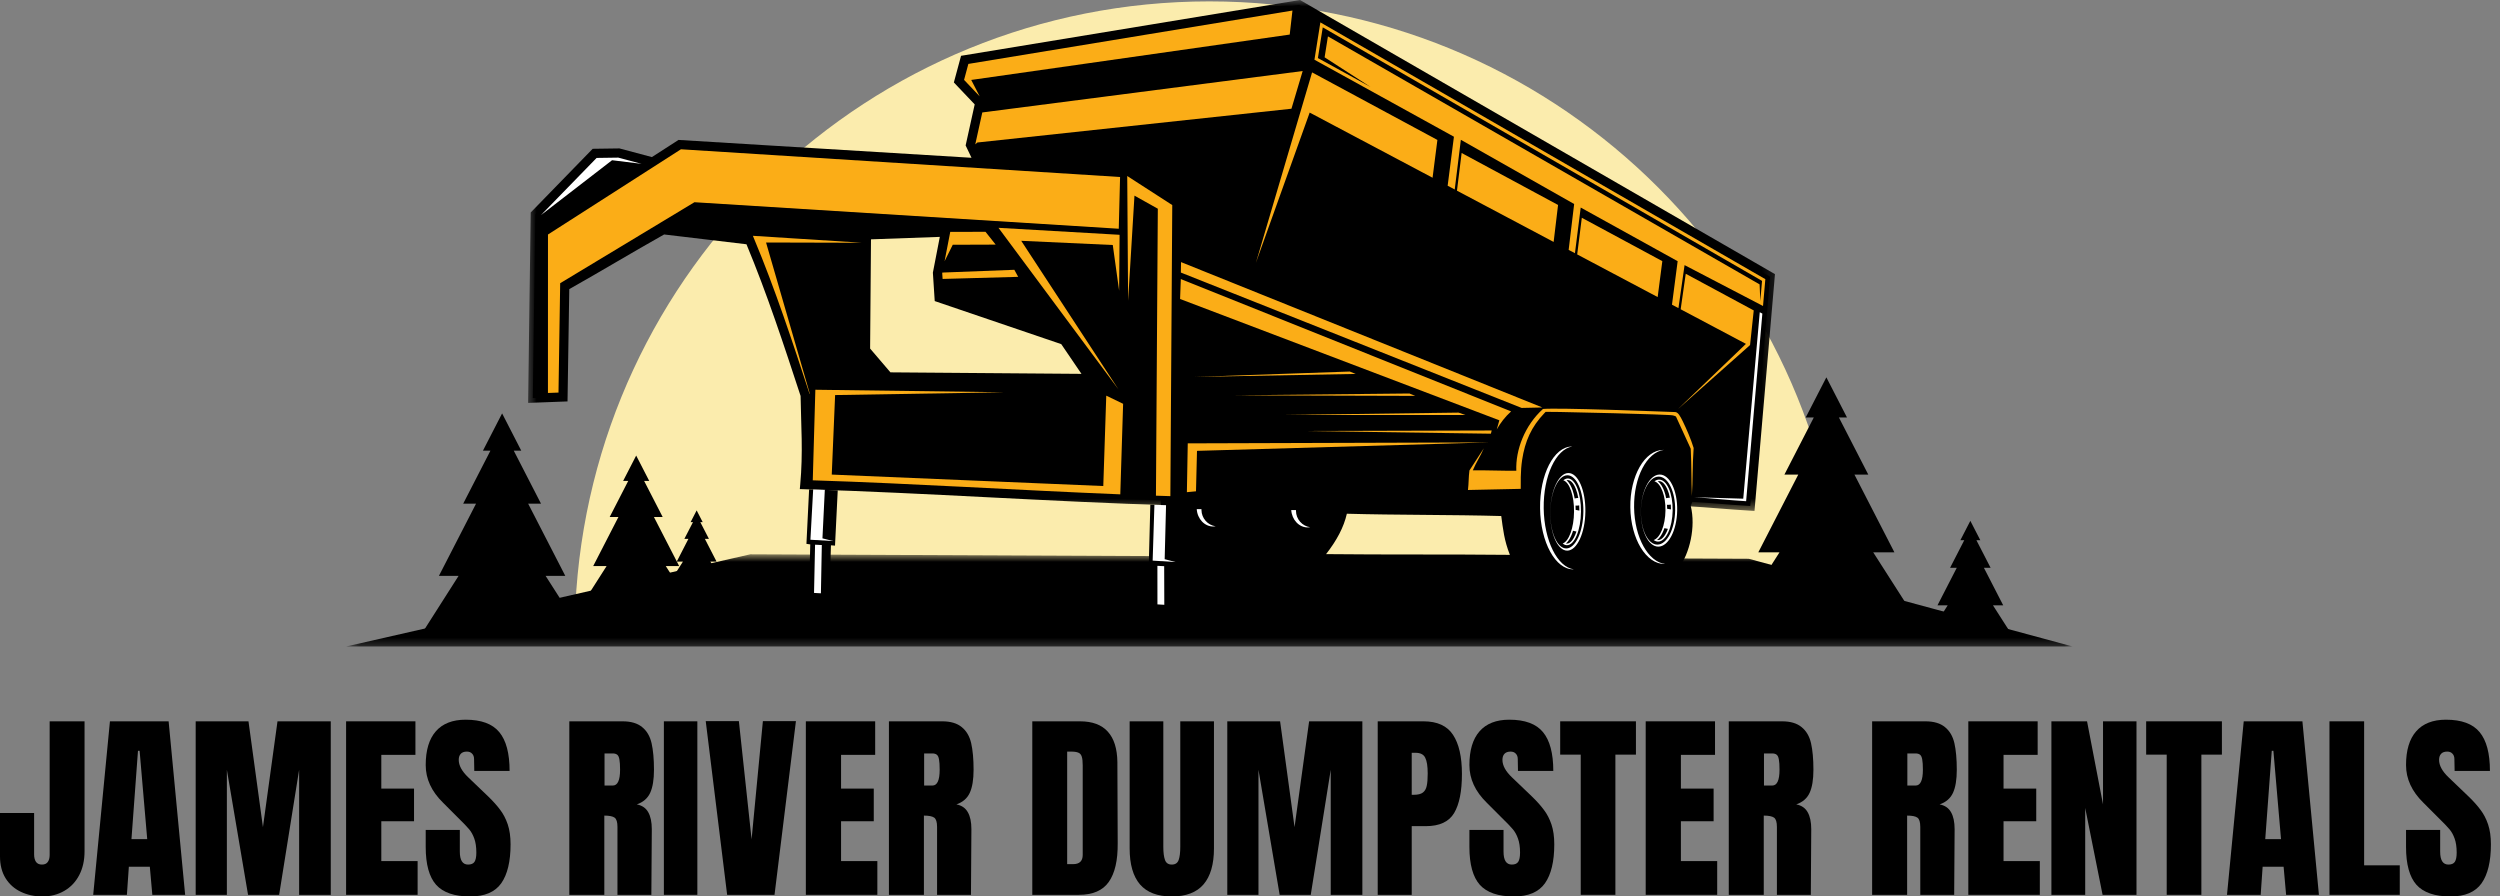 <svg width="198" height="71" viewBox="0 0 198 71" fill="none" xmlns="http://www.w3.org/2000/svg">
<rect x="0" y="0" width="198" height="71" fill="#808080" stroke="none"/>
<path fill-rule="evenodd" clip-rule="evenodd" d="M95.78 0.11C122.726 0.11 144.718 21.331 145.991 47.987H45.571C46.844 21.331 68.837 0.11 95.78 0.11Z" fill="#FBECAD"/>
<mask id="mask0_3990_1012" style="mask-type:luminance" maskUnits="userSpaceOnUse" x="27" y="43" width="138" height="9">
<path d="M27.408 43.868H164.159V51.538H27.408V43.868Z" fill="white"/>
</mask>
<g mask="url(#mask0_3990_1012)">
<path fill-rule="evenodd" clip-rule="evenodd" d="M59.428 43.9L138.501 44.255L164.142 51.2H27.421L59.428 43.9Z" fill="black"/>
</g>
<path fill-rule="evenodd" clip-rule="evenodd" d="M133.908 40.071C134.316 41.749 133.822 43.806 132.971 44.976C136.179 45.108 147.282 49.084 150.492 49.215C146.893 49.525 133.829 47.769 130.23 48.08C117.132 49.207 106.207 48.123 93.108 49.251C95.787 49.731 101.07 48.967 103.749 49.447C90.398 48.08 69.458 49.378 56.107 48.013C57.614 47.856 63.872 47.041 65.379 46.884L92.286 45.546C92.292 43.487 91.775 38.989 91.782 36.932C96.504 36.457 101.228 35.982 105.952 35.508C110.335 35.21 114.717 34.912 119.1 34.612C119.1 34.612 119.352 30.39 120.274 30.069C121.196 29.748 129.112 29.745 129.112 29.745C131.076 30.508 133.039 31.27 135.004 32.034C135.223 33.164 135.444 34.292 135.665 35.421C135.079 36.972 134.494 38.522 133.908 40.071ZM118.899 40.87C119.039 41.896 119.126 42.788 119.583 43.945C114.881 43.894 109.728 43.938 105.026 43.886C105.87 42.8 106.427 41.765 106.671 40.687C110.507 40.797 115.063 40.76 118.899 40.87Z" fill="black"/>
<mask id="mask1_3990_1012" style="mask-type:luminance" maskUnits="userSpaceOnUse" x="41" y="0" width="100" height="41">
<path d="M41.63 0H140.825V40.58H41.63V0Z" fill="white"/>
</mask>
<g mask="url(#mask1_3990_1012)">
<path fill-rule="evenodd" clip-rule="evenodd" d="M122.726 33.346C123.281 33.348 123.84 33.365 124.394 33.376C125.469 33.398 126.546 33.422 127.622 33.45C128.676 33.476 129.73 33.505 130.784 33.54C131.15 33.553 131.518 33.566 131.884 33.585C131.982 33.589 132.103 33.59 132.216 33.599C132.538 34.304 132.867 35.006 133.188 35.712C133.25 37.055 133.226 38.396 133.29 39.739L133.306 40.07L133.636 40.09C135.293 40.184 136.943 40.348 138.599 40.443L138.956 40.463L140.578 21.712L102.957 0L76.115 4.42L75.546 6.531L77.196 8.268L76.478 11.52L76.944 12.496L53.739 11.082L51.628 12.442L49.058 11.754L46.941 11.784L42.032 16.829L41.826 31.91L44.948 31.793L45.086 22.898C47.605 21.481 50.079 19.986 52.599 18.57C54.773 18.818 56.944 19.097 59.12 19.346C60.758 23.284 62.078 27.309 63.407 31.36C63.423 32.496 63.474 33.632 63.493 34.767C63.513 35.966 63.489 37.152 63.38 38.346L63.345 38.736L63.735 38.748C73.466 39.041 83.179 39.736 92.909 40.028H92.927C102.219 39.823 111.513 39.642 120.804 39.436L121.157 39.428L121.164 39.074C121.18 38.206 121.142 37.399 121.271 36.532C121.462 35.268 121.88 34.272 122.726 33.346ZM74.433 18.761L73.884 21.594L74.03 23.845L84.051 27.255L85.653 29.61L70.522 29.49L68.913 27.606L68.983 18.955L74.433 18.761Z" fill="black"/>
</g>
<path fill-rule="evenodd" clip-rule="evenodd" d="M42.199 31.527L42.398 16.981L47.098 12.151L49.012 12.124L51.691 12.839L53.836 11.457L77.543 12.901L76.865 11.476L77.596 8.157L75.955 6.426L76.408 4.746L102.887 0.385L140.192 21.913L138.621 40.075C136.634 39.961 135.645 39.836 133.658 39.721C133.581 38.126 133.629 37.22 133.552 35.625C133.351 35.18 132.669 33.705 132.467 33.259C132.28 33.174 123.454 32.975 122.566 32.978C121.938 33.635 121.187 34.616 120.908 36.477C120.764 37.437 120.813 38.133 120.797 39.068C111.345 39.278 102.372 39.45 92.92 39.66C83.237 39.369 73.429 38.671 63.746 38.38C63.984 35.765 63.806 33.706 63.774 31.299C62.322 26.87 61.08 23.07 59.376 19.005C57.006 18.734 54.893 18.46 52.524 18.191C49.914 19.653 47.331 21.218 44.722 22.681L44.586 31.439L42.199 31.527ZM74.882 18.376L74.254 21.618L74.381 23.576L84.286 26.946L86.353 29.983L70.351 29.856L68.544 27.74L68.618 18.6L74.882 18.376Z" fill="black"/>
<path fill-rule="evenodd" clip-rule="evenodd" d="M80.335 21.368L74.636 21.587L74.624 21.641L74.654 22.092L80.64 21.926L80.335 21.368Z" fill="#FBAD17"/>
<path fill-rule="evenodd" clip-rule="evenodd" d="M75.26 18.365L78.052 18.359L78.857 19.373L75.458 19.385L74.81 20.689L75.26 18.365Z" fill="#FBAD17"/>
<path fill-rule="evenodd" clip-rule="evenodd" d="M139.579 24.837L138.293 39.696C136.861 39.607 135.602 39.47 134.171 39.38L138.065 39.496L139.373 24.73L139.579 24.837Z" fill="white"/>
<path fill-rule="evenodd" clip-rule="evenodd" d="M104.573 1.772L139.815 22.11L139.631 24.235L133.418 20.997L132.933 24.402L132.421 24.131L132.87 20.686L125.192 16.437L124.736 20.055L124.237 19.792L124.673 16.157L115.7 11.072L115.214 15.007L114.654 14.711L115.151 10.828L104.104 4.731L104.573 1.772Z" fill="#FBAD17"/>
<path fill-rule="evenodd" clip-rule="evenodd" d="M104.761 2.167L139.554 22.247L139.416 23.842L139.36 22.523L105.172 2.881L104.909 4.539L108.549 6.89L104.378 4.599L104.761 2.167Z" fill="black"/>
<path fill-rule="evenodd" clip-rule="evenodd" d="M120.441 38.717C119.049 38.747 117.656 38.777 116.263 38.807C116.328 38.263 116.304 37.837 116.379 37.26C116.721 36.738 117.176 36.029 117.516 35.508C117.265 36.11 116.898 36.645 116.647 37.249C117.757 37.237 118.982 37.294 120.092 37.283C120.023 35.634 120.758 33.696 122.204 32.389C123.466 32.283 131.03 32.577 132.691 32.636C132.908 32.661 133.07 32.951 133.274 33.364C133.562 33.953 133.929 34.792 134.137 35.481C134.033 36.858 134.077 38.086 133.997 39.285C133.953 38.059 133.969 36.834 133.909 35.608L133.906 35.539L133.878 35.477C133.52 34.686 133.15 33.901 132.792 33.111L132.737 32.988L132.614 32.933C132.492 32.877 132.18 32.871 132.042 32.864C131.687 32.846 131.332 32.833 130.978 32.82C129.915 32.783 128.851 32.754 127.788 32.727C126.681 32.699 125.574 32.673 124.469 32.65C123.837 32.637 123.197 32.617 122.564 32.62H122.413L122.308 32.73C121.285 33.797 120.772 34.96 120.553 36.424C120.486 36.875 120.455 37.32 120.446 37.775C120.441 38.089 120.442 38.403 120.442 38.717H120.441Z" fill="#FBAD17"/>
<path fill-rule="evenodd" clip-rule="evenodd" d="M77.592 7.632L76.354 6.327L76.694 5.062L102.363 0.835L102.145 2.738L76.921 6.331L77.592 7.632Z" fill="#FBAD17"/>
<path fill-rule="evenodd" clip-rule="evenodd" d="M92.693 39.295C92.313 39.282 91.933 39.271 91.551 39.258L91.699 16.53L89.85 15.495L89.346 23.818L89.277 13.94L92.843 16.242L92.693 39.295Z" fill="#FBAD17"/>
<path fill-rule="evenodd" clip-rule="evenodd" d="M88.727 39.152C80.608 38.825 72.495 38.299 64.371 38.041L64.576 30.868L79.552 31.068L66.141 31.289L65.875 37.587L87.38 38.494L87.616 31.336L88.951 31.981L88.727 39.152Z" fill="#FBAD17"/>
<path fill-rule="evenodd" clip-rule="evenodd" d="M64.114 31.188V31.186C62.752 27.031 61.397 22.903 59.706 18.867L59.627 18.676L68.288 19.227L60.671 19.206L64.142 31.192L64.114 31.188Z" fill="#FBAD17"/>
<path fill-rule="evenodd" clip-rule="evenodd" d="M42.844 17.036L47.252 12.508L48.968 12.483L50.811 12.976L48.475 12.69L42.844 17.036Z" fill="white"/>
<path fill-rule="evenodd" clip-rule="evenodd" d="M44.366 22.43L44.233 31.092L43.397 31.123L43.4 18.573L53.931 11.823L88.71 14.019L88.606 18.116L55 16.016L44.366 22.43Z" fill="#FBAD17"/>
<path fill-rule="evenodd" clip-rule="evenodd" d="M88.671 18.596L79.079 18.044L88.578 30.834L80.881 19.072L88.132 19.405L88.635 23.023L88.671 18.596Z" fill="#FBAD17"/>
<path fill-rule="evenodd" clip-rule="evenodd" d="M94.001 38.981L94.07 35.114L117.908 35.039L94.802 35.708L94.723 38.911L94.001 38.981Z" fill="#FBAD17"/>
<path fill-rule="evenodd" clip-rule="evenodd" d="M77.408 11.286L77.241 11.433L77.798 8.906L103.172 5.625L102.283 8.611L77.408 11.286Z" fill="#FBAD17"/>
<path fill-rule="evenodd" clip-rule="evenodd" d="M122.156 32.272L93.537 20.758L93.525 21.587L120.513 32.308L122.156 32.272Z" fill="#FBAD17"/>
<path fill-rule="evenodd" clip-rule="evenodd" d="M119.679 32.583C110.96 29.089 102.241 25.594 93.521 22.102C93.502 22.627 93.483 23.153 93.463 23.68C101.892 26.881 110.321 30.085 118.748 33.288C118.68 33.53 118.612 33.772 118.542 34.014C118.834 33.495 119.203 33.013 119.679 32.583Z" fill="#FBAD17"/>
<path fill-rule="evenodd" clip-rule="evenodd" d="M99.467 20.815L103.726 8.916L113.459 14.077L113.842 11.084L103.917 5.734L99.467 20.815ZM115.392 15.102L123.048 19.161L123.398 16.233L115.761 12.117L115.392 15.102ZM124.914 20.15L131.287 23.528L131.656 20.683L125.28 17.247L124.914 20.15ZM133.109 24.494L138.277 27.235L132.894 32.4L138.605 27.328L138.896 24.586L133.511 21.683L133.109 24.494Z" fill="#FBAD17"/>
<path fill-rule="evenodd" clip-rule="evenodd" d="M107.374 29.615L106.901 29.425L94.598 29.853L107.374 29.615Z" fill="#FBAD17"/>
<path fill-rule="evenodd" clip-rule="evenodd" d="M112.092 31.354L111.621 31.165L97.654 31.31L112.092 31.354Z" fill="#FBAD17"/>
<path fill-rule="evenodd" clip-rule="evenodd" d="M116.065 32.868L115.514 32.679L101.508 32.865L116.065 32.868Z" fill="#FBAD17"/>
<path fill-rule="evenodd" clip-rule="evenodd" d="M118.08 34.349L118.141 34.094L103.208 34.135L118.08 34.349Z" fill="#FBAD17"/>
<path fill-rule="evenodd" clip-rule="evenodd" d="M93.377 40.018L93.249 44.892L92.927 44.865L92.893 49.023L91.275 48.964L91.284 44.788L90.983 44.744L91.106 39.97C91.708 39.991 92.307 40.01 92.908 40.028H92.928L93.377 40.018Z" fill="black"/>
<path fill-rule="evenodd" clip-rule="evenodd" d="M92.351 40.011L92.242 44.287L93.109 44.514L91.29 44.401L91.43 39.981C91.737 39.991 92.044 40.001 92.351 40.011Z" fill="white"/>
<path fill-rule="evenodd" clip-rule="evenodd" d="M92.213 47.9L91.669 47.867L91.666 44.814L92.203 44.842L92.213 47.9Z" fill="white"/>
<path fill-rule="evenodd" clip-rule="evenodd" d="M66.349 38.835L66.133 43.214L65.811 43.189L65.692 47.154L64.076 47.098L64.172 43.116L63.87 43.073L64.081 38.758C64.838 38.783 65.594 38.808 66.349 38.835Z" fill="black"/>
<path fill-rule="evenodd" clip-rule="evenodd" d="M65.325 38.8L65.138 42.638L66.001 42.853L64.185 42.748L64.403 38.768C64.711 38.778 65.017 38.788 65.325 38.8Z" fill="white"/>
<path fill-rule="evenodd" clip-rule="evenodd" d="M65.016 46.99L64.472 46.96L64.553 43.14L65.088 43.167L65.016 46.99Z" fill="white"/>
<path fill-rule="evenodd" clip-rule="evenodd" d="M124.488 35.364C123.063 35.383 121.938 37.575 121.974 40.264C122.009 42.95 123.193 45.112 124.616 45.093C124.627 45.093 124.639 45.093 124.65 45.092C123.347 44.914 122.295 42.825 122.261 40.259C122.227 37.694 123.223 35.578 124.522 35.364C124.511 35.364 124.499 35.364 124.488 35.364Z" fill="white"/>
<path fill-rule="evenodd" clip-rule="evenodd" d="M124.211 37.464C123.444 37.474 122.803 38.858 122.78 40.556C122.757 42.253 123.362 43.621 124.13 43.611C124.899 43.601 125.541 42.217 125.562 40.519C125.585 38.821 124.981 37.454 124.211 37.464ZM124.132 37.641C123.408 37.651 122.804 38.955 122.783 40.556C122.761 42.157 123.331 43.446 124.055 43.437C124.778 43.427 125.384 42.121 125.404 40.52C125.425 38.921 124.855 37.631 124.132 37.641Z" fill="white"/>
<path fill-rule="evenodd" clip-rule="evenodd" d="M124.167 37.894C124.046 37.895 123.928 37.947 123.818 38.039C124.31 38.21 124.677 39.259 124.664 40.531C124.652 41.805 124.261 42.862 123.766 43.046C123.874 43.136 123.991 43.183 124.112 43.181C124.704 43.174 125.199 41.984 125.214 40.523C125.229 39.064 124.761 37.886 124.167 37.894Z" fill="white"/>
<path fill-rule="evenodd" clip-rule="evenodd" d="M124.072 38.039C124.103 38.029 124.136 38.023 124.169 38.022C124.479 38.019 124.704 38.466 124.8 38.706C124.89 38.934 124.955 39.182 125.001 39.438C124.911 39.443 124.81 39.456 124.714 39.48C124.676 39.258 124.623 39.038 124.552 38.831C124.462 38.569 124.308 38.232 124.072 38.039ZM125.072 40.025C125.08 40.165 125.085 40.304 125.086 40.438C125.004 40.419 124.901 40.399 124.793 40.383C124.791 40.271 124.787 40.157 124.78 40.042C124.885 40.05 124.991 40.048 125.072 40.025ZM124.853 42.097C124.825 42.183 124.794 42.267 124.761 42.348C124.66 42.592 124.424 43.049 124.11 43.053C124.079 43.053 124.051 43.05 124.022 43.042C124.261 42.845 124.422 42.505 124.518 42.241C124.542 42.173 124.563 42.104 124.585 42.036C124.67 42.059 124.761 42.081 124.853 42.097Z" fill="black"/>
<path fill-rule="evenodd" clip-rule="evenodd" d="M131.729 35.632C130.256 35.652 129.089 37.691 129.122 40.187C129.156 42.684 130.377 44.691 131.85 44.671C131.861 44.671 131.873 44.671 131.885 44.67C130.536 44.506 129.451 42.566 129.42 40.184C129.388 37.801 130.421 35.833 131.764 35.632C131.753 35.632 131.742 35.632 131.729 35.632Z" fill="white"/>
<path fill-rule="evenodd" clip-rule="evenodd" d="M131.441 37.584C130.646 37.594 129.981 38.881 129.955 40.458C129.93 42.036 130.554 43.306 131.348 43.294C132.143 43.284 132.809 41.997 132.834 40.421C132.86 38.843 132.237 37.573 131.441 37.584ZM131.358 37.748C130.609 37.758 129.982 38.971 129.958 40.458C129.934 41.944 130.522 43.143 131.272 43.133C132.021 43.123 132.648 41.909 132.672 40.422C132.695 38.935 132.108 37.738 131.358 37.748Z" fill="white"/>
<path fill-rule="evenodd" clip-rule="evenodd" d="M131.396 37.984C131.269 37.985 131.148 38.032 131.034 38.119C131.542 38.278 131.921 39.251 131.905 40.432C131.89 41.615 131.485 42.599 130.972 42.771C131.085 42.853 131.205 42.898 131.33 42.896C131.944 42.888 132.457 41.782 132.474 40.425C132.492 39.068 132.009 37.975 131.396 37.984Z" fill="white"/>
<path fill-rule="evenodd" clip-rule="evenodd" d="M131.296 38.118C131.329 38.109 131.361 38.103 131.397 38.103C131.717 38.099 131.95 38.514 132.048 38.737C132.141 38.948 132.209 39.179 132.254 39.416C132.162 39.422 132.058 39.433 131.958 39.456C131.92 39.249 131.866 39.045 131.792 38.852C131.699 38.608 131.541 38.296 131.296 38.118ZM132.327 39.961C132.337 40.092 132.341 40.221 132.341 40.345C132.256 40.328 132.15 40.309 132.039 40.295C132.038 40.191 132.034 40.085 132.025 39.978C132.135 39.985 132.243 39.983 132.327 39.961ZM132.098 41.887C132.069 41.967 132.038 42.044 132.002 42.12C131.898 42.347 131.652 42.772 131.329 42.776C131.297 42.776 131.267 42.773 131.237 42.766C131.485 42.582 131.652 42.267 131.75 42.022C131.776 41.959 131.799 41.895 131.821 41.83C131.91 41.852 132.004 41.872 132.098 41.887Z" fill="black"/>
<path fill-rule="evenodd" clip-rule="evenodd" d="M102.266 40.399C102.319 41.175 102.893 41.782 103.584 41.773C103.647 41.772 103.707 41.766 103.766 41.756C103.138 41.669 102.65 41.127 102.641 40.463C102.641 40.441 102.641 40.418 102.642 40.395L102.266 40.399Z" fill="white"/>
<path fill-rule="evenodd" clip-rule="evenodd" d="M94.782 40.326C94.833 41.101 95.407 41.708 96.099 41.699C96.161 41.698 96.222 41.692 96.282 41.682C95.653 41.595 95.165 41.053 95.156 40.391C95.156 40.366 95.156 40.344 95.156 40.321L94.782 40.326Z" fill="white"/>
<path fill-rule="evenodd" clip-rule="evenodd" d="M33.505 50.026L39.84 49.754L46.04 50.029L43.211 45.607H44.77L41.831 39.893H42.849L40.69 35.694H41.284L39.767 32.741L38.248 35.694H38.842L36.683 39.893H37.701L34.763 45.607H36.321L33.505 50.026Z" fill="black"/>
<path fill-rule="evenodd" clip-rule="evenodd" d="M46.123 47.842L50.435 47.656L54.655 47.843L52.73 44.835H53.79L51.79 40.946H52.484L51.014 38.088H51.418L50.386 36.08L49.353 38.088H49.756L48.287 40.946H48.98L46.98 44.835H48.041L46.123 47.842Z" fill="black"/>
<path fill-rule="evenodd" clip-rule="evenodd" d="M137.903 48.502L144.726 48.208L151.406 48.505L148.359 43.744H150.037L146.871 37.587H147.968L145.642 33.065H146.282L144.648 29.886L143.012 33.065H143.652L141.326 37.587H142.423L139.258 43.744H140.936L137.903 48.502Z" fill="black"/>
<path fill-rule="evenodd" clip-rule="evenodd" d="M152.795 50.239L156.088 50.096L159.314 50.24L157.842 47.94H158.653L157.124 44.968H157.654L156.532 42.785H156.841L156.051 41.25L155.261 42.785H155.57L154.447 44.968H154.977L153.449 47.94H154.259L152.795 50.239Z" fill="black"/>
<path fill-rule="evenodd" clip-rule="evenodd" d="M53.201 45.873L55.198 45.787L57.152 45.874L56.26 44.48H56.752L55.826 42.678H56.147L55.465 41.354H55.654L55.175 40.423L54.696 41.354H54.883L54.202 42.678H54.524L53.597 44.48H54.088L53.201 45.873Z" fill="black"/>
<path d="M3.357 71C2.73 71 2.16 70.875 1.644 70.629C1.132 70.384 0.732 70.024 0.439 69.552C0.146 69.076 0 68.5 0 67.828V64.388H2.702V67.672C2.702 67.914 2.75 68.11 2.849 68.259C2.952 68.403 3.109 68.474 3.322 68.474C3.529 68.474 3.679 68.409 3.778 68.276C3.882 68.138 3.933 67.948 3.933 67.707V57.129H6.696V67.431C6.696 68.144 6.554 68.772 6.274 69.31C5.992 69.851 5.596 70.267 5.086 70.56C4.581 70.853 4.004 71 3.357 71Z" fill="black"/>
<path d="M7.382 70.871L8.707 57.129H13.355L14.663 70.871H12.064L11.866 68.647H10.205L10.05 70.871H7.382ZM10.412 66.457H11.659L11.057 59.465H10.928L10.412 66.457Z" fill="black"/>
<path d="M15.498 70.871V57.129H19.68L20.825 65.509L21.978 57.129H26.196V70.871H23.691V60.965L22.108 70.871H19.646L17.968 60.965V70.871H15.498Z" fill="black"/>
<path d="M27.411 70.871V57.129H32.902V59.785H30.2V62.457H32.791V65.043H30.2V68.198H33.075V70.871H27.411Z" fill="black"/>
<path d="M37.244 71C35.998 71 35.097 70.694 34.542 70.078C33.991 69.457 33.716 68.457 33.716 67.078V65.733H36.418V67.448C36.418 68.134 36.635 68.474 37.072 68.474C37.313 68.474 37.481 68.403 37.58 68.259C37.677 68.11 37.726 67.866 37.726 67.526C37.726 67.078 37.67 66.707 37.563 66.414C37.459 66.121 37.324 65.877 37.158 65.681C36.99 65.481 36.696 65.172 36.272 64.759L35.093 63.578C34.174 62.681 33.716 61.688 33.716 60.595C33.716 59.422 33.983 58.532 34.516 57.922C35.054 57.308 35.842 57 36.874 57C38.114 57 39.002 57.328 39.542 57.983C40.087 58.638 40.36 59.664 40.36 61.06H37.563L37.546 60.121C37.546 59.938 37.494 59.793 37.391 59.69C37.292 59.582 37.154 59.526 36.977 59.526C36.758 59.526 36.594 59.586 36.487 59.707C36.384 59.823 36.332 59.981 36.332 60.181C36.332 60.629 36.586 61.095 37.098 61.578L38.699 63.112C39.071 63.474 39.379 63.819 39.62 64.147C39.865 64.47 40.063 64.851 40.214 65.293C40.362 65.737 40.437 66.263 40.437 66.871C40.437 68.228 40.19 69.257 39.697 69.957C39.202 70.653 38.385 71 37.244 71Z" fill="black"/>
<path d="M45.09 57.129H49.307C49.972 57.129 50.489 57.282 50.857 57.586C51.229 57.886 51.478 58.31 51.605 58.862C51.73 59.414 51.795 60.116 51.795 60.965C51.795 61.748 51.694 62.358 51.494 62.793C51.291 63.231 50.938 63.535 50.435 63.707C50.852 63.789 51.154 63.996 51.339 64.328C51.528 64.655 51.623 65.103 51.623 65.672L51.588 70.871H48.903V65.491C48.903 65.112 48.828 64.869 48.679 64.759C48.529 64.651 48.258 64.595 47.862 64.595V70.871H45.09V57.129ZM48.533 62.215C48.916 62.215 49.11 61.8 49.11 60.965C49.11 60.603 49.092 60.334 49.058 60.155C49.028 59.972 48.972 59.845 48.886 59.776C48.8 59.707 48.679 59.672 48.524 59.672H47.879V62.215H48.533Z" fill="black"/>
<path d="M52.579 70.871V57.129H55.23V70.871H52.579Z" fill="black"/>
<path d="M57.59 70.871L55.894 57.112H58.519L59.526 66.474L60.421 57.112H63.038L61.342 70.871H57.59Z" fill="black"/>
<path d="M63.823 70.871V57.129H69.314V59.785H66.612V62.457H69.202V65.043H66.612V68.198H69.486V70.871H63.823Z" fill="black"/>
<path d="M70.403 57.129H74.62C75.285 57.129 75.801 57.282 76.169 57.586C76.542 57.886 76.791 58.31 76.918 58.862C77.043 59.414 77.108 60.116 77.108 60.965C77.108 61.748 77.006 62.358 76.806 62.793C76.604 63.231 76.251 63.535 75.748 63.707C76.165 63.789 76.466 63.996 76.651 64.328C76.841 64.655 76.935 65.103 76.935 65.672L76.901 70.871H74.216V65.491C74.216 65.112 74.14 64.869 73.992 64.759C73.841 64.651 73.57 64.595 73.174 64.595V70.871H70.403V57.129ZM73.846 62.215C74.229 62.215 74.422 61.8 74.422 60.965C74.422 60.603 74.405 60.334 74.371 60.155C74.341 59.972 74.284 59.845 74.198 59.776C74.112 59.707 73.992 59.672 73.837 59.672H73.192V62.215H73.846Z" fill="black"/>
<path d="M81.758 57.129H85.536C86.517 57.129 87.251 57.403 87.739 57.948C88.232 58.489 88.484 59.293 88.497 60.362L88.522 66.793C88.533 68.144 88.299 69.162 87.817 69.845C87.339 70.53 86.547 70.871 85.441 70.871H81.758V57.129ZM84.994 68.44C85.497 68.44 85.751 68.196 85.751 67.707V60.612C85.751 60.302 85.725 60.073 85.674 59.922C85.626 59.767 85.538 59.664 85.407 59.612C85.28 59.556 85.084 59.526 84.822 59.526H84.52V68.44H84.994Z" fill="black"/>
<path d="M92.807 71C91.675 71 90.836 70.681 90.285 70.043C89.739 69.401 89.468 68.448 89.468 67.19V57.129H92.135V67.078C92.135 67.515 92.178 67.858 92.265 68.103C92.351 68.351 92.531 68.474 92.807 68.474C93.082 68.474 93.263 68.353 93.349 68.112C93.435 67.871 93.478 67.526 93.478 67.078V57.129H96.146V67.19C96.146 68.448 95.871 69.401 95.32 70.043C94.773 70.681 93.936 71 92.807 71Z" fill="black"/>
<path d="M97.201 70.871V57.129H101.384L102.528 65.509L103.682 57.129H107.899V70.871H105.394V60.965L103.811 70.871H101.349L99.671 60.965V70.871H97.201Z" fill="black"/>
<path d="M109.115 57.129H112.738C113.833 57.129 114.614 57.487 115.079 58.198C115.548 58.905 115.785 59.94 115.785 61.302C115.785 62.67 115.578 63.703 115.165 64.397C114.752 65.086 114.005 65.431 112.927 65.431H111.808V70.871H109.115V57.129ZM111.972 62.948C112.299 62.948 112.54 62.888 112.695 62.767C112.85 62.647 112.949 62.472 112.996 62.241C113.048 62.013 113.074 61.685 113.074 61.259C113.074 60.679 113.007 60.263 112.876 60.009C112.749 59.75 112.493 59.621 112.11 59.621H111.808V62.948H111.972Z" fill="black"/>
<path d="M119.906 71C118.66 71 117.758 70.694 117.203 70.078C116.653 69.457 116.377 68.457 116.377 67.078V65.733H119.08V67.448C119.08 68.134 119.297 68.474 119.734 68.474C119.975 68.474 120.142 68.403 120.241 68.259C120.338 68.11 120.388 67.866 120.388 67.526C120.388 67.078 120.332 66.707 120.224 66.414C120.121 66.121 119.985 65.877 119.82 65.681C119.652 65.481 119.357 65.172 118.933 64.759L117.754 63.578C116.835 62.681 116.377 61.688 116.377 60.595C116.377 59.422 116.644 58.532 117.178 57.922C117.715 57.308 118.503 57 119.536 57C120.775 57 121.664 57.328 122.204 57.983C122.748 58.638 123.021 59.664 123.021 61.06H120.224L120.207 60.121C120.207 59.938 120.155 59.793 120.052 59.69C119.953 59.582 119.815 59.526 119.639 59.526C119.42 59.526 119.256 59.586 119.148 59.707C119.045 59.823 118.993 59.981 118.993 60.181C118.993 60.629 119.247 61.095 119.759 61.578L121.36 63.112C121.733 63.474 122.04 63.819 122.281 64.147C122.526 64.47 122.724 64.851 122.875 65.293C123.024 65.737 123.099 66.263 123.099 66.871C123.099 68.228 122.851 69.257 122.359 69.957C121.864 70.653 121.046 71 119.906 71Z" fill="black"/>
<path d="M125.194 70.871V59.767H123.567V57.129H129.566V59.767H127.939V70.871H125.194Z" fill="black"/>
<path d="M130.339 70.871V57.129H135.83V59.785H133.127V62.457H135.718V65.043H133.127V68.198H136.002V70.871H130.339Z" fill="black"/>
<path d="M136.919 57.129H141.136C141.801 57.129 142.317 57.282 142.685 57.586C143.057 57.886 143.307 58.31 143.434 58.862C143.559 59.414 143.623 60.116 143.623 60.965C143.623 61.748 143.522 62.358 143.322 62.793C143.12 63.231 142.767 63.535 142.263 63.707C142.681 63.789 142.982 63.996 143.167 64.328C143.356 64.655 143.451 65.103 143.451 65.672L143.417 70.871H140.731V65.491C140.731 65.112 140.656 64.869 140.508 64.759C140.357 64.651 140.086 64.595 139.69 64.595V70.871H136.919V57.129ZM140.361 62.215C140.744 62.215 140.938 61.8 140.938 60.965C140.938 60.603 140.921 60.334 140.886 60.155C140.856 59.972 140.8 59.845 140.714 59.776C140.628 59.707 140.508 59.672 140.353 59.672H139.707V62.215H140.361Z" fill="black"/>
<path d="M148.273 57.129H152.491C153.155 57.129 153.672 57.282 154.04 57.586C154.412 57.886 154.662 58.31 154.789 58.862C154.913 59.414 154.978 60.116 154.978 60.965C154.978 61.748 154.877 62.358 154.677 62.793C154.474 63.231 154.122 63.535 153.618 63.707C154.036 63.789 154.337 63.996 154.522 64.328C154.711 64.655 154.806 65.103 154.806 65.672L154.771 70.871H152.086V65.491C152.086 65.112 152.011 64.869 151.862 64.759C151.712 64.651 151.441 64.595 151.045 64.595V70.871H148.273V57.129ZM151.716 62.215C152.099 62.215 152.293 61.8 152.293 60.965C152.293 60.603 152.275 60.334 152.241 60.155C152.211 59.972 152.155 59.845 152.069 59.776C151.983 59.707 151.862 59.672 151.707 59.672H151.062V62.215H151.716Z" fill="black"/>
<path d="M155.891 70.871V57.129H161.382V59.785H158.68V62.457H161.27V65.043H158.68V68.198H161.554V70.871H155.891Z" fill="black"/>
<path d="M162.471 70.871V57.129H165.294L166.559 63.707V57.129H169.21V70.871H166.525L165.148 63.991V70.871H162.471Z" fill="black"/>
<path d="M171.603 70.871V59.767H169.976V57.129H175.975V59.767H174.349V70.871H171.603Z" fill="black"/>
<path d="M176.378 70.871L177.703 57.129H182.351L183.659 70.871H181.06L180.862 68.647H179.201L179.046 70.871H176.378ZM179.408 66.457H180.656L180.053 59.465H179.924L179.408 66.457Z" fill="black"/>
<path d="M184.494 70.871V57.129H187.239V68.534H190.062V70.871H184.494Z" fill="black"/>
<path d="M194.087 71C192.841 71 191.94 70.694 191.385 70.078C190.834 69.457 190.558 68.457 190.558 67.078V65.733H193.261V67.448C193.261 68.134 193.478 68.474 193.915 68.474C194.156 68.474 194.324 68.403 194.423 68.259C194.52 68.11 194.569 67.866 194.569 67.526C194.569 67.078 194.513 66.707 194.406 66.414C194.302 66.121 194.167 65.877 194.001 65.681C193.833 65.481 193.538 65.172 193.115 64.759L191.935 63.578C191.017 62.681 190.558 61.688 190.558 60.595C190.558 59.422 190.825 58.532 191.359 57.922C191.897 57.308 192.684 57 193.717 57C194.956 57 195.845 57.328 196.385 57.983C196.929 58.638 197.203 59.664 197.203 61.06H194.406L194.388 60.121C194.388 59.938 194.337 59.793 194.233 59.69C194.134 59.582 193.997 59.526 193.82 59.526C193.601 59.526 193.437 59.586 193.33 59.707C193.226 59.823 193.175 59.981 193.175 60.181C193.175 60.629 193.429 61.095 193.941 61.578L195.542 63.112C195.914 63.474 196.222 63.819 196.462 64.147C196.708 64.47 196.906 64.851 197.056 65.293C197.205 65.737 197.28 66.263 197.28 66.871C197.28 68.228 197.033 69.257 196.54 69.957C196.045 70.653 195.227 71 194.087 71Z" fill="black"/>
</svg>
